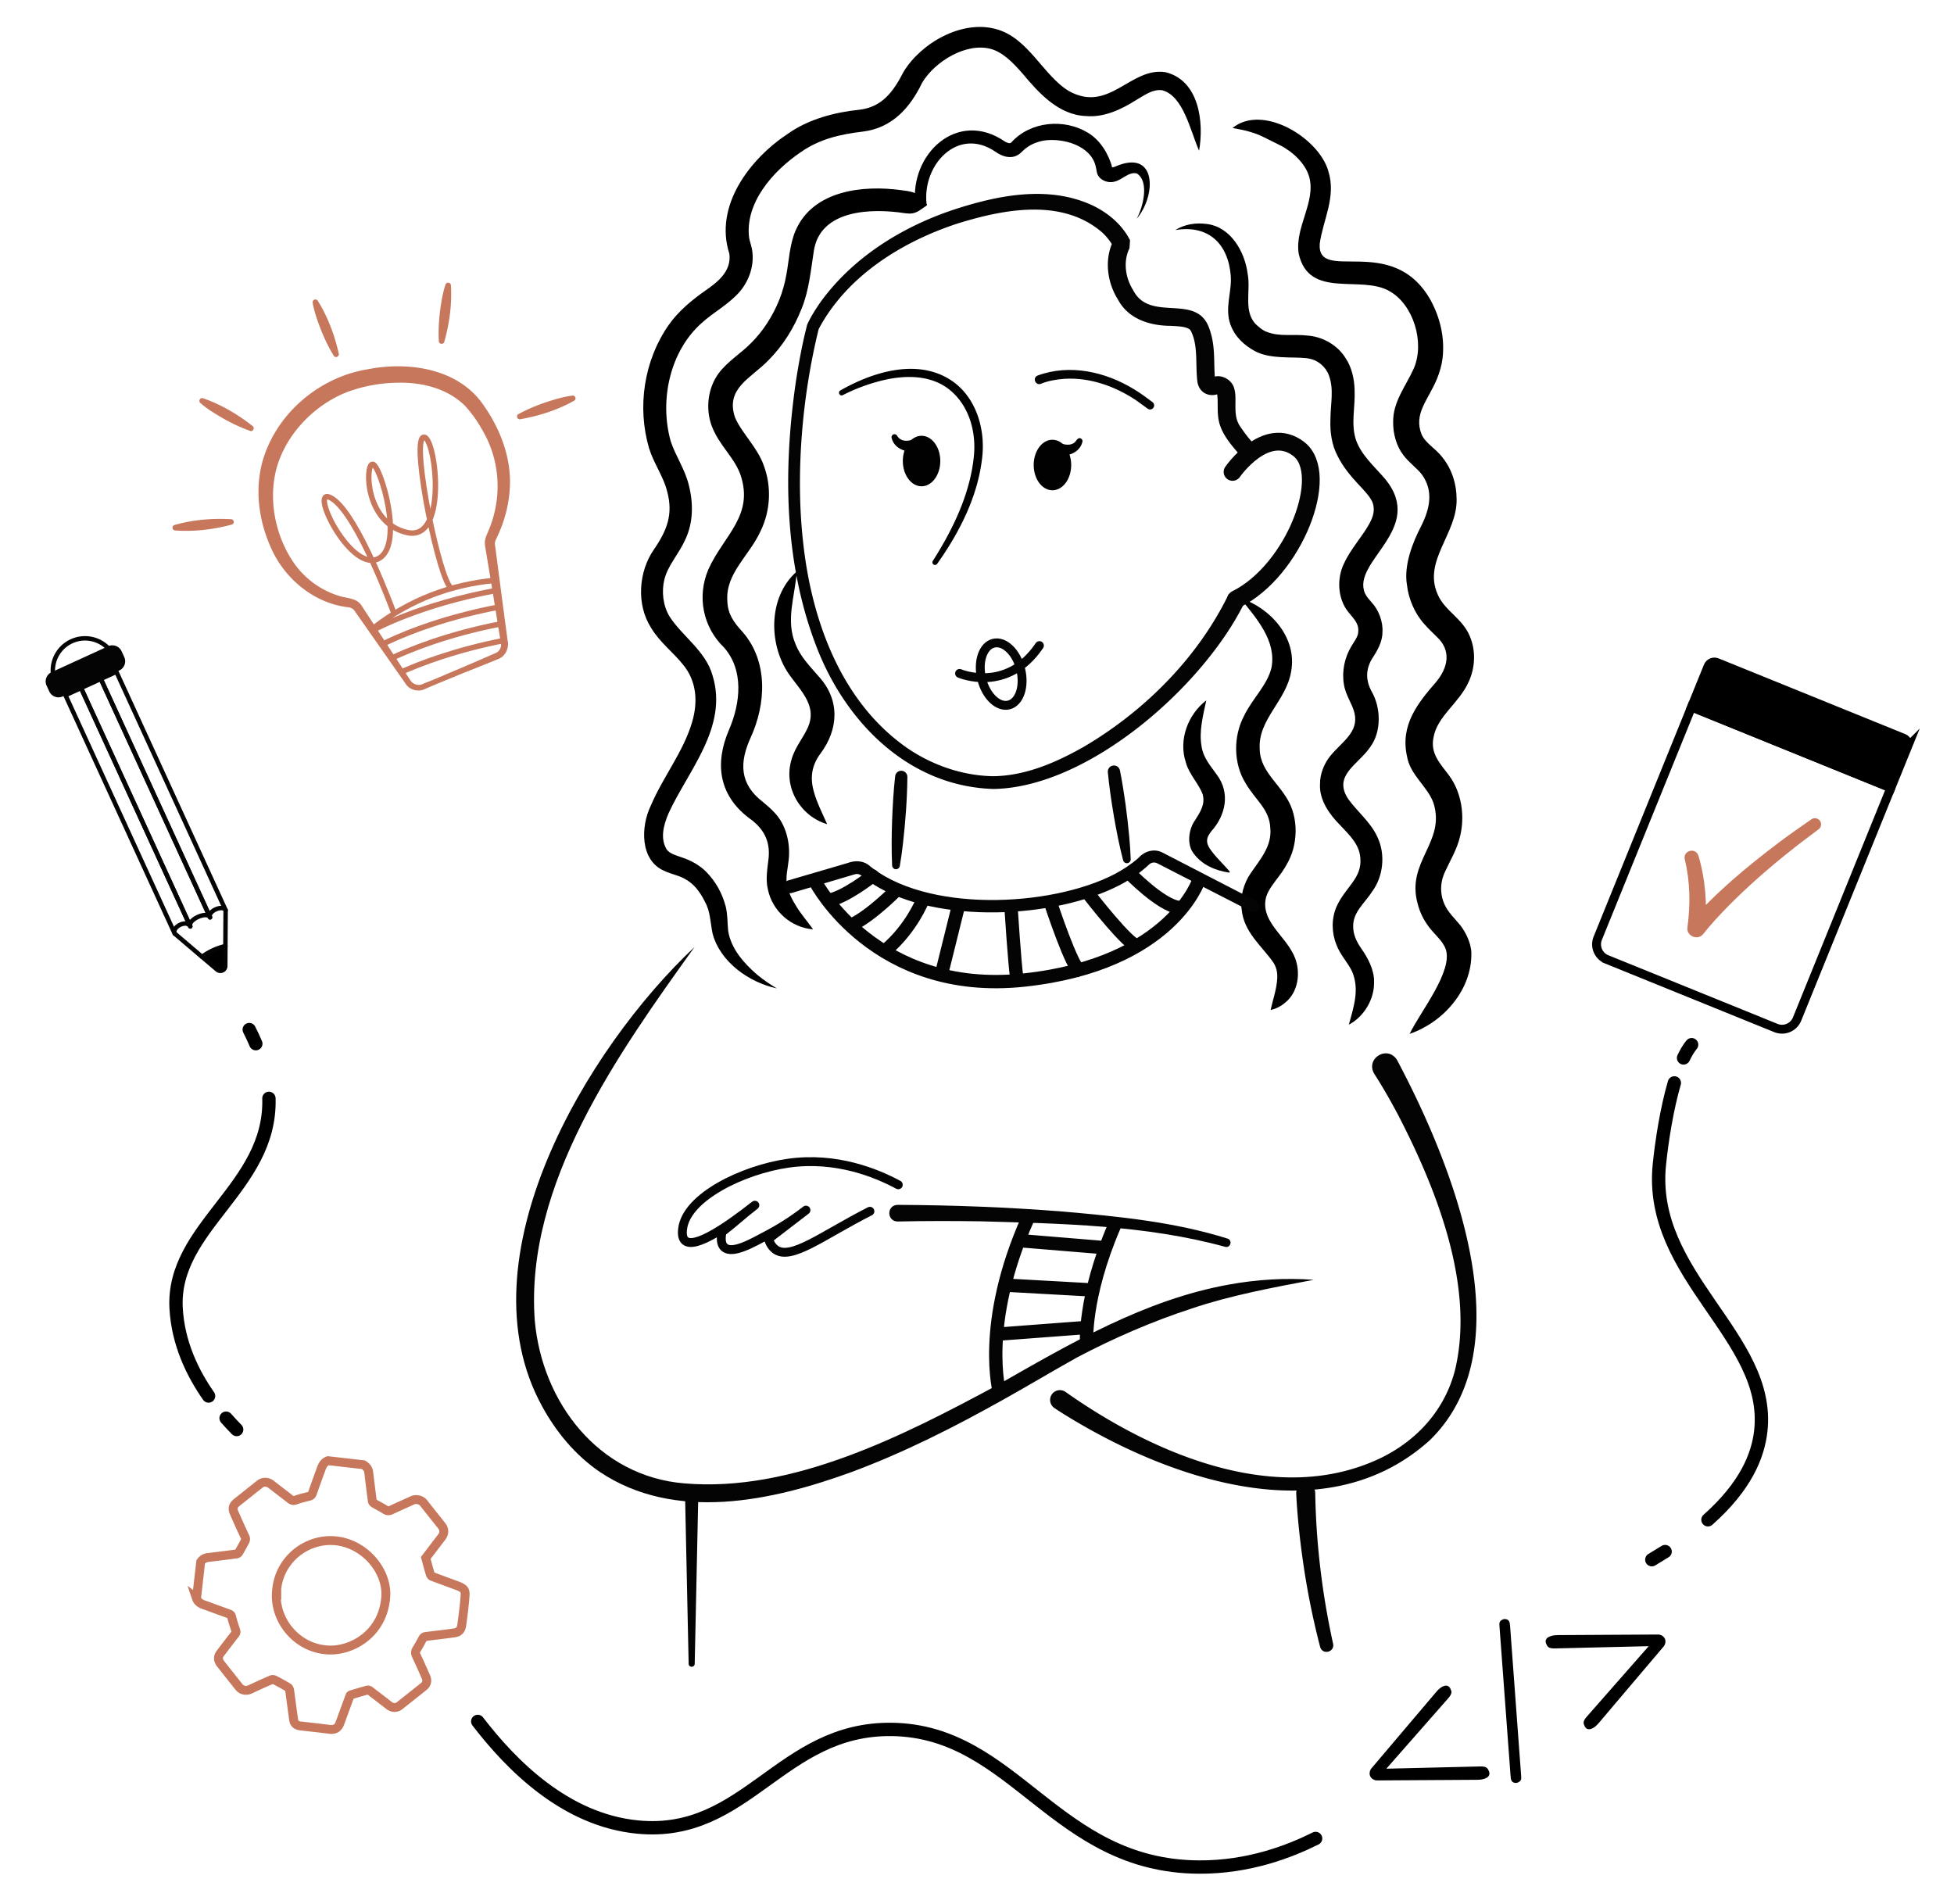 <svg xmlns="http://www.w3.org/2000/svg" width="510" height="497" fill="none"><path fill="#C7775B" d="M105.89 178.49c-3.25-4.64-10.16-14.52-13.33-19.04-.42-.67-1.16-.93-1.91-.98-8.69-1.11-16.19-7.29-19.78-15.18-3.22-6.99-4.42-14.98-2.44-22.57 3.44-12.58 14.77-22.29 27.59-24.35 10.64-2.07 23.53-.23 30.1 9.26 4.04 5.72 6.83 12.46 6.99 19.57.07 5.14-1.13 10.23-3.28 14.77-.64 1.48-.78 1.38-.56 2.77.68 5.19 1.67 12.87 2.37 18.08.13 1.11.59 4.33.72 5.42l.12.9c.43 1.86-.44 3.95-2.2 4.77-2.29.96-7.84 3.14-10.21 4.1l-6.74 2.78c-.52.21-2 .87-2.51 1.08-1.69.8-3.9.2-4.95-1.38h.02zm1.27-.86c.65 1.01 2.02 1.42 3.13.91.5-.22 2-.8 2.54-1.02 4.83-2.03 11.93-5.04 16.7-7.15.79-.41 1.3-1.3 1.25-2.18l-2.29-14.29c-.4-2.42-1.39-8.46-1.78-10.79-.14-.74-.25-1.53-.08-2.27.14-.7.47-1.35.71-1.97 3.8-8.61 3.33-18.54-1.45-26.63a33.59 33.59 0 0 0-4.46-6.26c-4.61-4.63-11.35-6.25-17.73-6.09-4.56.06-9.24.94-13.49 2.59-8.25 3.37-15.36 10.69-17.91 19.32-2.51 8.68-.35 18.85 5.07 26.04 2.8 3.61 6.71 6.34 11.13 7.69 2.08.68 4.72.51 5.95 2.65 2.99 4.59 9.66 14.77 12.71 19.46v-.01z"/><path stroke="#C7775B" stroke-linecap="round" stroke-linejoin="round" stroke-width="1.42" d="M97.39 163.99c9.66-7.51 20.32-11.43 31.85-12.53M97.49 164.4s11.98-6.61 31.95-10.28m-29.62 14.03c2.99-1.51 13.92-6.61 30.46-9.73m-28.02 13.34c4.22-1.99 14.29-6.22 28.66-8.97m-26.2 12.61c4.78-2.13 14.09-5.76 26.84-8.24"/><path stroke="#C7775B" stroke-linecap="round" stroke-linejoin="round" stroke-width="1.42" d="M102.77 159.95s-9.21-25.34-16.01-29.76c-6.8-4.42 4.26 18.83 11.7 15.76 7.45-3.07.68-25.02-1.25-24.79-1.93.23-1.93 15.41 9.11 17.84 11.04 2.43 7.14-26.55 4.09-24.81-3.05 1.74 4.38 38.02 7.43 39.34"/><path fill="#C7775B" d="M135.31 108.09c3.31-1.82 6.8-3.08 10.41-4.09 1.2-.32 2.42-.59 3.68-.75a.723.723 0 0 1 .46 1.34c-4.38 2.44-9.16 3.97-14.1 4.83-.77.14-1.14-.99-.46-1.34l.01.01zm-20.77-19.02c-.21-3.77.16-7.47.82-11.16.23-1.22.51-2.44.92-3.64.13-.38.54-.58.92-.45.28.09.46.34.49.62.3 5-.38 9.97-1.74 14.8-.21.75-1.38.61-1.41-.17zm-27.43 3.78c-1.97-3.22-3.41-6.65-4.58-10.2-.38-1.19-.71-2.39-.92-3.64-.07-.39.2-.77.59-.84.29-.05.57.08.73.31 2.64 4.25 4.4 8.96 5.5 13.85.17.76-.93 1.19-1.32.52zm-21.83 19.61c-3.56-1.26-6.83-3.02-9.98-5.04-1.04-.68-2.06-1.41-3.01-2.25a.726.726 0 0 1-.07-1.02c.19-.22.5-.3.76-.21 4.73 1.64 9.06 4.19 12.99 7.29.61.48.03 1.51-.69 1.24v-.01zm-4.79 24.46c-4.84 1.28-9.83 1.9-14.82 1.52-.4-.04-.69-.4-.64-.8a.71.71 0 0 1 .5-.61c4.81-1.38 9.82-1.79 14.82-1.52.78.05.9 1.2.14 1.41z"/><path stroke="#040404" stroke-linecap="round" stroke-linejoin="round" stroke-width="1.16" d="m21.16 179.57 28.51 62.23c-.86-1.88-4.89.09-4.07 1.87l-28.51-62.23 4.07-1.87zm9.22-4.23 28.51 62.23c-.69-1.5-4.81.24-4.06 1.86L26.32 177.2l4.06-1.86z"/><path stroke="#040404" stroke-linecap="round" stroke-linejoin="round" stroke-width="1.16" d="m26.32 177.2 28.51 62.23c-.79-1.73-5.95.64-5.16 2.36l-28.51-62.23 5.16-2.36z"/><path fill="#040404" d="m28.232 168.669-14.773 6.769a2.64 2.64 0 0 0-1.3 3.5l.7 1.527a2.64 2.64 0 0 0 3.5 1.301l14.772-6.77a2.64 2.64 0 0 0 1.3-3.5l-.7-1.527a2.639 2.639 0 0 0-3.499-1.3z"/><path stroke="#040404" stroke-miterlimit="10" stroke-width="1.16" d="M14.55 178.5a8.396 8.396 0 0 1 4.14-11.13c4.22-1.93 9.2-.08 11.13 4.14"/><path stroke="#040404" stroke-linecap="round" stroke-linejoin="round" stroke-width="1.16" d="m58.89 237.57-.06 9.38m-6.08 2.8-7.15-6.09"/><path fill="#000" stroke="#040404" stroke-linecap="round" stroke-linejoin="round" stroke-width="1.16" d="m58.83 246.95-.03 5.13a1.28 1.28 0 0 1-2.14.98l-3.91-3.32c1.61-1.27 4.07-2.4 6.08-2.8v.01z"/><path stroke="#C7775B" stroke-miterlimit="10" stroke-width="2.32" d="m51.3 417.14 1.08-9.46c.44-.67 1.06-1.06 1.87-1.16 2.5-.31 5-.61 7.49-.94a.93.93 0 0 0 .6-.4c.54-.92 1.03-1.87 1.55-2.8.22-.4.29-.76.07-1.23-.99-2.11-1.95-4.24-2.88-6.38-.47-1.1-.22-1.87.7-2.61 2.02-1.61 4.04-3.22 6.06-4.82.81-.64 2-.63 2.83.01 1.72 1.32 3.43 2.65 5.15 3.97.4.31.77.41 1.33.21 1.14-.42 2.34-.71 3.52-1 .46-.11.71-.35.86-.77.66-1.86 1.31-3.71 2-5.56.44-1.16.71-2.47 2.11-2.96l9.18 1.05c.73.45 1.3 1.03 1.41 1.93.31 2.52.61 5.04.95 7.55.03.22.25.48.45.6.96.57 1.97 1.05 2.9 1.66.58.37 1.04.34 1.63.06 1.84-.87 3.71-1.69 5.56-2.53.83-.38 2.18-.15 2.88.75 1.54 1.99 3.13 3.94 4.68 5.91.77.98.72 2.04-.05 3.04-1.42 1.83-2.81 3.67-4.11 5.37.4 1.44.74 2.75 1.13 4.05.08.28.26.65.49.74 2.16.83 4.35 1.61 6.52 2.42 2.04.75 2.22 1.3 2.12 2.69-.18 2.53-.51 5.05-.85 7.56-.16 1.13-.59 1.89-1.95 2.09-2.52.37-5.05.63-7.57.96-.22.03-.49.23-.61.43-.57.96-1.05 1.97-1.66 2.91-.37.57-.37 1.04-.08 1.64.88 1.87 1.73 3.76 2.55 5.66.39.89.12 1.81-.6 2.39-2.11 1.68-4.22 3.36-6.33 5.03-.79.62-1.88.59-2.69-.04-1.7-1.32-3.4-2.63-5.12-3.93-.16-.12-.45-.16-.64-.11-1.39.38-2.77.8-4.15 1.21-.13.04-.29.14-.33.25-.88 2.36-1.74 4.73-2.6 7.09-.5 1.38-1.41 1.85-2.68 1.69-2.56-.33-5.13-.6-7.7-.9-.95-.11-1.58-.62-1.72-1.55-.37-2.55-.68-5.12-1.04-7.67-.04-.29-.18-.67-.4-.81-1.13-.69-2.3-1.32-3.48-1.94-.24-.13-.62-.19-.85-.09-1.88.81-3.75 1.65-5.6 2.53-.93.44-2.15.31-2.87-.6-1.59-2.01-3.19-4-4.77-6.02-.8-1.02-.81-1.9-.11-2.82 1.27-1.67 2.53-3.34 3.83-4.98.28-.35.29-.62.16-1-.38-1.17-.78-2.34-1.06-3.53-.1-.42-.31-.61-.62-.72-1.85-.69-3.71-1.33-5.55-2.03-1.18-.44-2.54-.67-3.03-2.12l.04.03zm20.94-2.4c-1.06 7.43 4.71 15.39 13.3 15.9 6.43.38 14.59-4.39 15.15-14.04.39-6.64-5.46-13.6-12.91-14.43-7.51-.83-14.71 4.64-15.55 12.56l.01.01z"/><path fill="#000" d="M388.58 462.2c-.31-.67-.53-1.16-2.14-1.16l-24.6.59 16.08-18.3c1.22-1.36.97-1.87.65-2.56-.17-.38-.52-.82-1.16-.82-.24 0-.49.06-.74.17-.48.22-1.07.56-1.95 1.64l-16.78 19.79c-.48.58-.6 1.43-.31 2.05.3.63 1.02 1.08 1.78 1.09l26.09-.16c1.29 0 1.9-.23 2.37-.45.41-.2.68-.46.81-.8.15-.39.03-.8-.09-1.07l-.01-.01zm8.44 1.25-2.87-38.89c-.05-.53-.09-1.03-.23-1.33-.28-.59-.91-.66-1.15-.66-.2 0-.38.03-.52.1-.95.44-.95.87-.88 1.8l2.88 38.87c.05.53.08 1.04.23 1.35.28.59.89.66 1.15.66.19 0 .38-.03.51-.1.95-.44.96-.87.88-1.8zm37.51-35.76c-.3-.64-1.03-1.08-1.76-1.08l-26.11.15c-1.29 0-1.89.23-2.36.45-.82.38-1.09 1.09-.72 1.87.31.67.53 1.16 2.14 1.16l24.6-.59-16.08 18.3c-1.22 1.36-.97 1.87-.65 2.56.17.38.52.82 1.16.82.23 0 .49-.06.74-.17.48-.22 1.07-.56 1.95-1.64l16.78-19.79c.48-.58.6-1.43.31-2.05v.01z"/><path stroke="#000" stroke-miterlimit="10" stroke-width="2.32" d="m493.52 205.62-24.48 60.36a4.243 4.243 0 0 1-5.52 2.33l-44.16-17.91a4.24 4.24 0 0 1-2.34-5.52l24.48-60.36 52.02 21.1z"/><path fill="#000" stroke="#000" stroke-miterlimit="10" stroke-width="2.32" d="m497.83 195.01-4.31 10.62-52.02-21.1 4.31-10.62c.37-.92 1.41-1.36 2.33-.99l48.71 19.76c.92.37 1.36 1.41.99 2.33h-.01z"/><path fill="#C7775B" d="M443.29 223.31c1.86 6.23 2.31 12.84 1.75 19.26l-4.14-1.68c6.93-7.97 15.03-14.66 23.41-21.01 2.43-1.84 5.94-4.29 8.47-6.04.73-.51 1.73-.33 2.24.4.51.72.33 1.72-.39 2.23-2.46 1.83-5.8 4.34-8.13 6.24-5.31 4.26-10.44 8.77-15.23 13.6-2.31 2.35-4.71 4.9-6.71 7.44-1.38 1.85-4.44.57-4.14-1.68.82-5.94.72-11.99-.69-17.79-.52-2.3 2.84-3.2 3.55-.96l.01-.01z"/><path stroke="#000" stroke-linecap="round" stroke-linejoin="round" stroke-width="3.48" d="M65.05 268.72c.64 1.26 1.21 2.48 1.72 3.68m3.42 14.27c.69 23.29-25.42 33.5-24.22 54.84.51 9.05 4.23 16.78 8.47 22.85m4.57 5.78c.95 1.08 1.88 2.07 2.76 2.97m62.92 76.18c8.66 11.27 22.77 25.73 41.73 27.57 28.45 2.76 37.29-25.87 66.36-25.48 32.13.43 42.5 35.7 80.12 35.92 13.13.08 23.82-4.14 30.48-7.46m87.75-72.76c1.2-.71 2.36-1.42 3.47-2.12m11.18-8.3c9.89-8.77 13.08-16.78 13.79-23.16 2.76-24.58-29.43-40.47-26.47-69.53.67-6.55 1.99-14.72 3.91-21.33m2.4-6.52c.66-1.39 1.36-2.56 2.11-3.46"/><path fill="#000" d="M321.7 33.4c7.84-6.39 22.53 2.58 24.99 11.23 2.14 6.8-1.39 12.72-2.24 19-.67 10.48 18.85-2.94 28.86 14.56 2.6 4.72 3.83 10 3.2 15.32-.23 1.82-.74 3.61-1.41 5.25-2.21 5.51-6.25 9.12-4.06 14.62 1.11 2.45 3.63 3.58 5.53 6.11 2.45 3.12 3.59 6.87 3.61 10.8.19 9.01-8.91 16.1-4.91 24.92 1.86 4.27 6.47 6.19 8.37 10.88 1.6 3.79 1.4 8.2-.32 11.88-2.45 5.54-8.25 8.96-9.18 14.57-.82 4.09 1.61 6.61 4.08 9.86 3.29 4.48 4.19 10.67 2.83 16.02-.76 3.25-2.57 6.2-3.84 8.99-1.6 3.31-1.41 6.95.57 10.01.65 1 1.56 1.97 2.67 3.26 1.76 1.89 3.48 5.1 3.58 8.01.19 9.68-7.34 18.15-16.11 21.15 2.68-5.65 11.39-16.31 9.42-22.11-.93-2.53-3.33-4.05-5-6.66-1.07-1.56-1.88-3.4-2.33-5.23-3.07-10.98 7.4-16.02 4.13-26.26-1.51-4.31-6.11-7.25-6.92-12.24-1.79-8.15 2.9-13.92 7.53-19.25 3.29-3.91 4.04-8.3.35-11.79-.94-.97-2.18-2.07-3.37-3.44-2.47-2.72-4.11-6.56-4.51-10.22-.87-5.16 1.54-11.12 3.62-15.16 2.45-4.81 3.34-9.4.24-13.68-1.11-1.47-3.46-3.18-4.81-5.03-1.86-2.42-2.68-5.64-2.65-8.57-.13-5.28 3.4-9.59 5.36-13.97 2.99-6.85-.1-16.76-6.3-20.23-7.48-4.36-21.05 2.25-23.72-9.82-1.06-6.85 4.57-13.51 2.74-20.04-.98-3.5-4.41-6.67-7.79-8.32l-3.92-1.95c-2.66-1.36-5.22-1.91-8.31-2.47h.02z"/><path fill="#000" d="M306.74 60.06c2.32-1.48 5.27-2 8.17-1.61 6.33.74 10.02 7.29 10.74 13.07.86 4.52-1.31 10.08 2.47 13.43.55.47 1.13 1 1.77 1.31l.31.19.34.13c3.54 1.42 6.75.51 11.1 1.04 3.75.36 7.55 2.55 9.56 5.85 1.61 2.37 2.27 5.46 2.35 8.19.21 4.79-1.01 8.79.33 13.09 1.43 4.1 4.81 6.94 7.7 10.33 10.6 13.04-8.86 21.39-5.34 29.73.46.98 1.05 1.57 1.84 2.52 1.66 1.71 2.95 4.96 2.74 7.62.04 2.54-1.39 4.99-2.72 6.98-1.66 2.83-1.69 5.6-.1 8.55 2.41 4.15 2.64 10.43-.36 14.48-3.11 4.63-9.87 7.38-5.73 13.62 2.34 3.26 5.84 5.99 7.6 9.89 2.15 4.5 1.55 10.24-1.36 14.21-1.97 3.06-4.94 5.27-4.97 8.97-.02 2.27.82 4.02 2.17 6 1.63 2.28 3.39 5.59 3.28 8.63.11 4.58-2.68 9.11-6.58 11.16 1.36-4.9 2.79-9.25.86-13.86-1.1-2.34-3.11-4.33-4.12-7.04-1.24-3.11-1.31-6.76.03-9.86 2.3-5.2 6.78-7.4 6.22-12.87-.29-3.51-2.87-5.88-5.23-8.41-2.73-2.73-5.53-6.54-5.28-10.79-.04-2.63 1.14-5.45 2.72-7.36 3.02-3.66 7.41-6.13 6.29-11.07-.53-2.43-2.35-4.66-2.78-7.6-.57-3.45.2-6.95 1.92-9.84.65-1.19 1.89-2.6 1.83-3.97.17-2.16-1.28-3.34-2.65-5.1-2.78-3.5-2.97-8.8-1.04-12.66 1.69-3.71 4.86-7.13 6.58-10.31.98-1.79 1.48-3.41.94-5.27-.47-1.52-2.19-3.32-4.07-5.32-1.88-2.02-3.84-4.41-5.19-7.17-1.47-2.76-1.96-6.18-1.84-9.19 0-4.35 1-7.97-.39-11.77l-.28-.67-.38-.61-.18-.31c-1.27-1.71-2.92-2.68-5.13-2.92-3.73-.38-9.3.3-13.28-1.79-2.87-1.57-5.24-3.71-6.44-6.93-1.57-4.39.39-8.48.07-12.74-.63-8.34-5.81-13.45-14.52-11.95h.03z"/><path fill="#000" d="M323.63 156.06c7.9 2.57 15.01 10.31 13.36 19.21-1.26 7.67-8.68 12.47-8.2 20.21.06 6.38 6.34 9.66 8.44 15.7 1.04 3.01 1.19 6.21.56 9.3-.54 2.95-2.14 5.77-3.86 8.06-1.35 1.84-2.79 3.5-3.44 5.49-1.61 5.95 4.22 9.66 6.79 14.47 2.37 4.05 2 10.04-1.77 13.13-1.12.96-2.4 1.66-3.88 1.97.57-2.54 1.34-4.72 1.62-7.07.27-1.94.18-3.6-.88-5.29-3.05-4.4-7.76-7.9-8.3-13.97-.5-3.12.59-6.78 2.32-9.3 2.55-3.73 5.58-7.07 5.17-11.78-.21-5.02-3.82-7.26-6.45-11.76-3.21-5.15-3.23-12.21-.45-17.51 2.19-4.61 6.09-8.01 7.2-12.65 1.35-7.04-3.98-12.99-8.23-18.23v.02zM312.96 39.32c-2.29-5.17-4.07-14.29-9.63-15.77-2.52-.31-4.41 1.2-6.87 2.61-3.7 2.35-8.3 4.55-12.97 4.13-7.17-.24-12.37-6.03-16.56-11.04-2.63-3.04-5.32-5.7-8.43-6.51-6.35-1.64-14.48 3.27-17.81 8.84-3.13 6.53-7.83 11.83-15.51 12.77-5.98.72-11.26 1.92-16.23 5.4-7.21 4.89-14.58 13.22-13.42 22.35.12.75.46 1.58.75 3 .7 4.01-.69 8.12-3.29 11.13-3.08 3.43-6.69 5.19-9.83 8.06-8.33 7.36-11.1 20.21-8.1 30.88 1.24 3.81 3.79 7.39 4.76 11.59 1.16 4.59 1.13 9.67-.93 14.01-1.71 3.84-4.51 6.68-5.48 10.45-.78 3.17-.37 6.89 1.38 9.74 3.32 5.14 9.41 8.95 11.19 15.34 4.16 13.48-6.4 24.85-11.51 36.03-1.3 3.12-2.2 6.47-.45 9.41.94 1.18 2.49 1.51 4.11 2.1 2.17.71 4.49 1.99 6.15 3.66 2.58 2.64 4.22 5.63 5.13 9.09.53 2.09.43 4.35.64 6.31.7 4.67 4.11 8.54 7.66 11.57 1.56 1.27 3.25 2.43 5.04 3.51-7.18-1.58-14.75-6.79-16.76-14.31-.62-3-.55-5.71-2.02-8.36-1.66-3.35-3.79-5.74-7.46-6.86-.91-.32-1.94-.61-3.11-1.14-6.42-2.75-6.15-11.59-3.59-16.92 3.25-7.66 8.52-14.1 10.81-21.84 1.61-5.36 1.2-10.81-2.35-15.09-2.54-3.2-6.03-5.77-8.31-9.56-3.93-6.11-3.31-14.69.72-20.49 3.45-5.03 5.07-9.23 3.44-15.19-.96-3.87-3.43-7.15-4.7-11.19-3.18-10.77-1.35-22.96 5.11-32.21 2.52-3.61 6.18-6.62 9.68-9.05 3.47-2.4 6.71-5.16 6.16-9.53-4.06-12.55 5.39-24.83 15.33-31.37 5.3-3.76 12.18-5.57 18.53-6.22 5.99-.66 8.95-4.73 11.6-9.9 4.58-7.55 15.21-13.63 24.13-11.16 8.49 2.26 12.33 12.2 19.09 16.21 10.53 5.79 16.02-6.42 25.19-4.95 8.77 2.19 10.02 13.04 8.73 20.47h-.01z"/><path fill="#000" d="M296.67 57.1c1.7-3.05 3.36-9.75.04-11.83-2.06-.53-3.82 1.67-5.75 2.11-1.72.57-4.28-.4-4.67-2.43l-.26-1.32c-1.13-5.64-8.59-7.71-13.62-6.94-1.98.36-3.86 1.18-5.31 2.56-.46.41-.85.87-1.41 1.18-1.93 1.16-4.2.37-5.83-.8-9.81-6.75-19.2 3.37-18.02 13.62.13.1.13.31 0 .41l-1.75 1.2c-1.42.98-2.62.95-3.8.8-8.82-1.38-22.24-1-23.88 9.85-.75 4.73-1.24 10.36-3.19 15.04-1.98 5.03-4.85 9.67-8.68 13.5-4.54 4.7-11.23 7.26-8.72 14.84 1.73 4.14 5.95 7.92 7.57 12.73 2.04 5.5 1.68 11.79-.88 16.99-2.91 6.43-9.21 11.01-8.67 18.31.12 3.35 1.67 5.51 3.96 7.99 6.77 7.77 6.14 18.84 2.1 27.65-2.96 6.51-2.85 12.07 3.16 16.7.93.78 1.98 1.64 2.99 2.72 3.14 3.21 4.29 8.12 3.8 12.45-.25 2.46-.86 4.38-.42 6.62.4 1.9 1.29 3.76 2.47 5.6 1.16 1.89 2.72 3.69 4.32 5.9-5.66-.41-10.67-4.75-11.81-10.48-.66-2.65-.05-5.69.2-8.14.45-4.54-1.41-7.83-5.09-10.4-8-6.06-9-14.38-5.22-23.12 2.98-6.96 3.9-15.49-1.35-21.44-5.49-5.3-7.08-13.28-4.07-20.35 3.98-8.88 12.02-14 8.37-24.75-1.66-4.64-5.58-7.61-7.51-12.76-1.63-4.45-1.01-9.79 1.8-13.64 2.39-3.22 5.98-5.33 8.49-7.94 1.6-1.59 3-3.33 4.23-5.24 2.5-3.86 4.19-8.04 4.98-12.59.69-3.57.82-7.88 2.42-11.55 4.57-10.49 17.61-11.9 27.55-10.52 2 .29 4.19.37 5.45 2.31l-1.76 1.6c-1.56-13.32 10.98-25.18 23.43-16.57.52.26 1.25.66 1.66.17 4.96-5.5 13.8-6.28 20.01-2.47 3.22 1.96 5.37 5.54 6.33 9.15 0 0 .03.14.03.08.02-.12-.33-.4-.4-.34-.07.03.1.11.31.11.26 0 .55-.07.79-.19 10.94-4.79 10.8 7.58 5.6 13.63l.01-.01zm18.17 125.72c-.87 4.06-1.92 8.05-1.23 11.96.43 2.95 2.21 4.94 3.97 7.4 3.61 4.79 2.31 10.64-1.44 14.8-.69.97-1.01 1.43-1.09 2.29-.07 1.33.76 2.31 1.64 3.47 1.23 1.53 2.8 3.02 4.3 4.76l-.14.26c-3.53-.53-7.07-1.94-9.32-5.02-1.86-2.37-1.23-6.4.32-8.56 1.44-2.26 2.75-4.26 2.06-6.81-.96-2.77-3.56-5.25-4.38-8.32-2.01-5.92.52-12.56 5.29-16.23h.02z"/><path fill="#000" d="M207.98 149.14c-.53 6.66-2.97 12.74-.35 18.98 1.32 3.34 3.69 5.69 6.09 8.47 5.57 6.1 5.17 13.79.39 20.14-2.37 3.21-2.74 6.51-1.59 10.23.69 2.51 2.02 5.1 3.37 8.15-6.97-2.06-11.52-9.57-9.3-16.87.88-3.21 3.1-5.7 4.26-8.37 2.42-5.32-1.48-9.22-4.51-13.32-5.86-7.81-6.02-20.75 1.65-27.41h-.01z"/><path fill="#040404" d="M324.93 157.06c-10.55 21.77-40.58 48.44-65.58 48.86-21.67-.61-37.94-16.66-45.75-35.87-9.04-22.48-9.29-47.43-5.78-71.08.76-4.79 1.63-9.51 2.87-14.28.96-2.07 2.06-3.79 3.25-5.54 8.36-11.74 21.15-19.76 34.63-24.31 11.48-3.8 24.96-6.65 36.6-1.22 4.04 1.95 7.71 4.99 9.77 9.08l-.14 2.09c-1.71 3.49-1.07 7.74.98 10.98 4.41 8.54 16.6.52 19.85 9.97 1.69 4.63 1.08 8.71 1.49 13.09.02.09.04.13.04.19 0-.1-.14-.21-.13-.23a.381.381 0 0 1-.09-.08c-.52-.41-1.23-.09.06-.4 2.03-.57 4.58.89 5.14 3.09.42 1.42.31 3.11.31 4.45 0 2.14.13 3.76 1.19 5.39 1.2 1.74 2.44 3.47 3.95 4.93l-2.94 3.59c-.4-.37-.73-.66-1.06-1.03-1.97-2.3-4.08-4.66-5.1-7.55-1.06-2.96-.42-5.7-.83-8.46 0-.05 0 .03.05.06.05.04-.04-.04-.02-.02.04.02.08.05.13.06.16.06.27 0 .04.05-2.47.81-4.87-.42-5.33-3.19-.56-4.37.23-9.4-1.64-13.16-.3-.6-.53-.7-1.26-.99-.99-.33-2.48-.4-4.02-.48-5.41-.02-11.1-1.73-13.82-6.87-2.91-4.61-3.65-10.82-1.01-15.75l-.14 2.09c-.67-1.37-1.89-2.87-3.05-3.92-10.43-8.95-25.64-6.02-37.85-2.2-14.51 4.79-28.75 13.72-36.06 27.48-4.21 17.07-6.13 37.49-4.04 55.82 2.24 20.55 10.13 42.18 27.92 54.06 6.47 4.2 14.05 6.73 21.78 6.83 8.35-.13 16.29-3.57 23.47-7.64 15.9-9.33 29.84-23.28 37.89-39.89l4.19 2h.04z"/><path stroke="#040404" stroke-linecap="round" stroke-linejoin="round" stroke-width="4.64" d="M321.7 123.17s8.64-12.54 17.23-6.02-1.22 31.85-16.3 39.26"/><path fill="#040404" d="M236.83 202.77c-.06 5.84-.5 11.67-1.16 17.47-.23 1.94-.48 3.87-.82 5.8-.1.55-.62.91-1.17.82-.47-.08-.8-.48-.83-.93-.19-3.9-.14-7.8-.01-11.7.15-3.89.36-7.78.8-11.65.1-.88.9-1.51 1.78-1.4.82.1 1.41.79 1.41 1.59zm55.48-1.69c1.13 5.73 1.89 11.53 2.43 17.34.17 1.94.32 3.89.38 5.84.02.56-.42 1.02-.98 1.04-.48.01-.89-.3-1-.75-.99-3.78-1.73-7.6-2.4-11.45-.65-3.84-1.23-7.69-1.59-11.57-.08-.88.57-1.66 1.45-1.73.82-.07 1.55.48 1.71 1.27v.01zm-21.5-103.06c8.4-3.1 17.7-.99 25.11 3.54 1.66.97 3.35 2.25 4.88 3.39.48.35.58 1.02.23 1.49s-1.01.58-1.48.23c-1.05-.75-2.08-1.54-3.14-2.27-5.43-3.59-11.89-5.9-18.45-5.54-2.08.14-4.41.52-6.28 1.31-1.42.56-2.29-1.57-.86-2.15h-.01z"/><path fill="#010101" d="M219.29 101.93c8.75-5 20.86-8.72 29.78-2.09 5.8 4.39 8.02 12.16 7.33 19.13-1.02 10.31-5.9 19.88-11.8 28.2-.22.31-.65.38-.96.15a.688.688 0 0 1-.15-.96c5.29-8.3 9.81-17.67 10.72-27.57.57-6.36-1.39-13.14-6.51-17.17-5.16-4.05-12.34-3.73-18.44-2.06a46.87 46.87 0 0 0-9.25 3.55c-.76.45-1.47-.73-.69-1.19l-.03.01zm55.4 26.03c2.701 0 4.89-2.95 4.89-6.59 0-3.64-2.189-6.59-4.89-6.59-2.701 0-4.89 2.95-4.89 6.59 0 3.64 2.189 6.59 4.89 6.59z"/><path fill="#010101" d="M276.45 115.51c1.04.52 2.6.84 3.68.21.73-.28 1.1-1.87 2.09-1.21.28.2.38.56.28.87-.77 3.02-4.31 3.99-7.1 3.44-2.87-.47-1.54-4.61 1.05-3.32v.01zm-35.92 11.41c2.701 0 4.89-2.95 4.89-6.59 0-3.64-2.189-6.59-4.89-6.59-2.701 0-4.89 2.95-4.89 6.59 0 3.64 2.189 6.59 4.89 6.59z"/><path fill="#010101" d="M239.83 117.79c-2.79.55-6.33-.42-7.1-3.44a.78.78 0 0 1 .49-.98c.39-.13.76.07.96.4.72 1.21 2.08 1.46 3.37 1.14.42-.09.95-.26 1.23-.43.85-.5 1.94-.21 2.44.63.68 1.1-.11 2.58-1.39 2.69v-.01z"/><path stroke="#040404" stroke-linecap="round" stroke-linejoin="round" stroke-width="2.32" d="M250.45 175.76s12.34 5.33 20.84-7.26m-7.995 15.499c2.81-.691 4.201-4.86 3.107-9.311-1.094-4.452-4.259-7.5-7.07-6.809-2.81.69-4.201 4.859-3.107 9.31 1.094 4.452 4.26 7.501 7.07 6.81z"/><path fill="#040404" d="M326.41 237.82c-5.89-3.03-17.71-9.09-23.45-12.03l-.9-.46c-.2-.1-.35-.15-.53-.19-.54-.1-1.11.05-1.53.41-2.31 2.19-4.96 4-7.72 5.44-16.96 8.83-47.79 10.25-64.27-.14-.9-.59-1.79-1.2-2.62-1.9-.58-.57-1.41-1.02-2.25-.77l-.91.27-15.55 4.6c-.9.27-1.84-.25-2.11-1.15-.27-.9.25-1.85 1.15-2.11l15.56-4.56c1.72-.64 3.71-.65 5.27.41 14.88 12.64 47.5 11.19 64.25 2.56 2.3-1.2 4.48-2.64 6.38-4.32 1.59-1.78 4.14-2.5 6.3-1.33 2.02 1.02 7.84 4.07 9.91 5.12l14.41 7.44c1.72.93.44 3.61-1.4 2.71h.01zm-145.09 9.29c-19.95 27.85-44.38 61.92-41.74 97.57 1.92 21.42 16.68 40.64 39.02 42.48 28.15 2.43 57.19-12.45 81.47-25.51 19.12-10.91 38.71-22.43 60.69-26.38 7.31-1.33 14.76-1.78 22.13-1.24-10.48 1.98-21.81 4.08-31.84 7.49-10.3 3.35-20.37 7.73-29.94 12.77-6.33 3.53-12.65 7.33-19.07 10.91-12.83 7.19-26.03 13.91-39.94 19.06-20.65 7.51-45.93 13.06-65.58-.11-6.39-4.36-11.42-10.46-15.08-17.2-21.03-38.47 11.51-93.19 39.89-119.83l-.01-.01z"/><path fill="#040404" d="M364.66 276.71c13.98 26.32 33.83 74.49 8.56 99.15-26.28 23.82-65.37 11.11-92.38-4.85-1.9-1.12-3.73-2.23-5.63-3.51a2.558 2.558 0 0 1-.69-3.55c.82-1.23 2.53-1.49 3.7-.58 22.76 16.05 55.35 30.23 82.45 17.03 9.44-4.7 16.47-12.57 19.1-22.84 5.21-21.81-4.78-47.05-14.73-66.31-1.97-3.74-4.11-7.5-6.34-10.96-2.43-4.02 3.49-7.66 5.96-3.58z"/><path stroke="#040404" stroke-linecap="round" stroke-miterlimit="10" stroke-width="3.48" d="M213 230.47s15.52 29.48 54.24 25.33c38.71-4.15 45.73-26.24 45.73-26.24m-85.27-.94s-7.25 5.77-11.66 6.4m17.82-2.62s-6.42 6.52-11.36 8.89m18.27-6.26s-2.86 7.25-9.48 12.88"/><path stroke="#040404" stroke-miterlimit="10" stroke-width="3.48" d="m250.05 236.84-4.24 17.09m18.07-17.09s.99 15.31 1.48 18.17m8.89-19.25s5.73 17.38 7.6 17.58m2.47-19.76s10.53 13.61 12.57 13.23m-2.22-19.05s8.31 8.59 13.05 9.09"/><path fill="#040404" d="M234.27 314.47c14.48.07 28.88.61 43.31 1.76 14.43 1.27 28.93 2.68 42.84 7.05 1.35.47.74 2.55-.69 2.13-20.62-5.66-42.6-6.05-63.89-6.65-7.18-.1-14.38-.11-21.53.05-2.87 0-2.97-4.27-.04-4.34z"/><path stroke="#040404" stroke-linecap="round" stroke-linejoin="round" stroke-width="2.32" d="M234.45 309.23c-5.58-2.99-16.09-7.43-28.74-5.63-11.68 1.66-26.63 8.83-27.55 17.18-.07.65-.25 2.27.69 3.06 2.58 2.18 11.21-3.81 18.17-9.28-3.13 2.4-5.46 4.61-8.59 7.01-.46 2.43.07 3.46.59 3.95 2.11 1.96 7.29-1.05 11.82-3.48 4.12-2.22 7.32-4.48 9.52-6.2-3.26 2.5-6.52 5-9.78 7.51.39 1.31 1.01 2.13 1.68 2.67 4.03 3.21 12.34-3.56 24.79-9.88"/><path stroke="#040404" stroke-linecap="round" stroke-linejoin="round" stroke-width="3.48" d="M260.89 363.51s-5.01-17.83 7.43-45.58m15.29 32.84s-.88-11.93 7.22-30.77m-24.94 3.79 22.69 1.87m-26.14 9.76 22.34 1.24m-24.67 11.58 23.47-1.77"/><path fill="#040404" d="M343.28 389.75c.22 13.15 1.83 26.4 4.66 39.26.47 2.21-2.76 3.03-3.38.83-2.56-9.8-4.34-19.78-5.43-29.85-.36-3.37-.65-6.7-.81-10.16a2.482 2.482 0 1 1 4.96-.08zm-161.01.04-.95 44.47c-.03 1-1.54 1.03-1.58 0l-.95-44.47c.01-2.33 3.46-2.35 3.48 0z"/></svg>